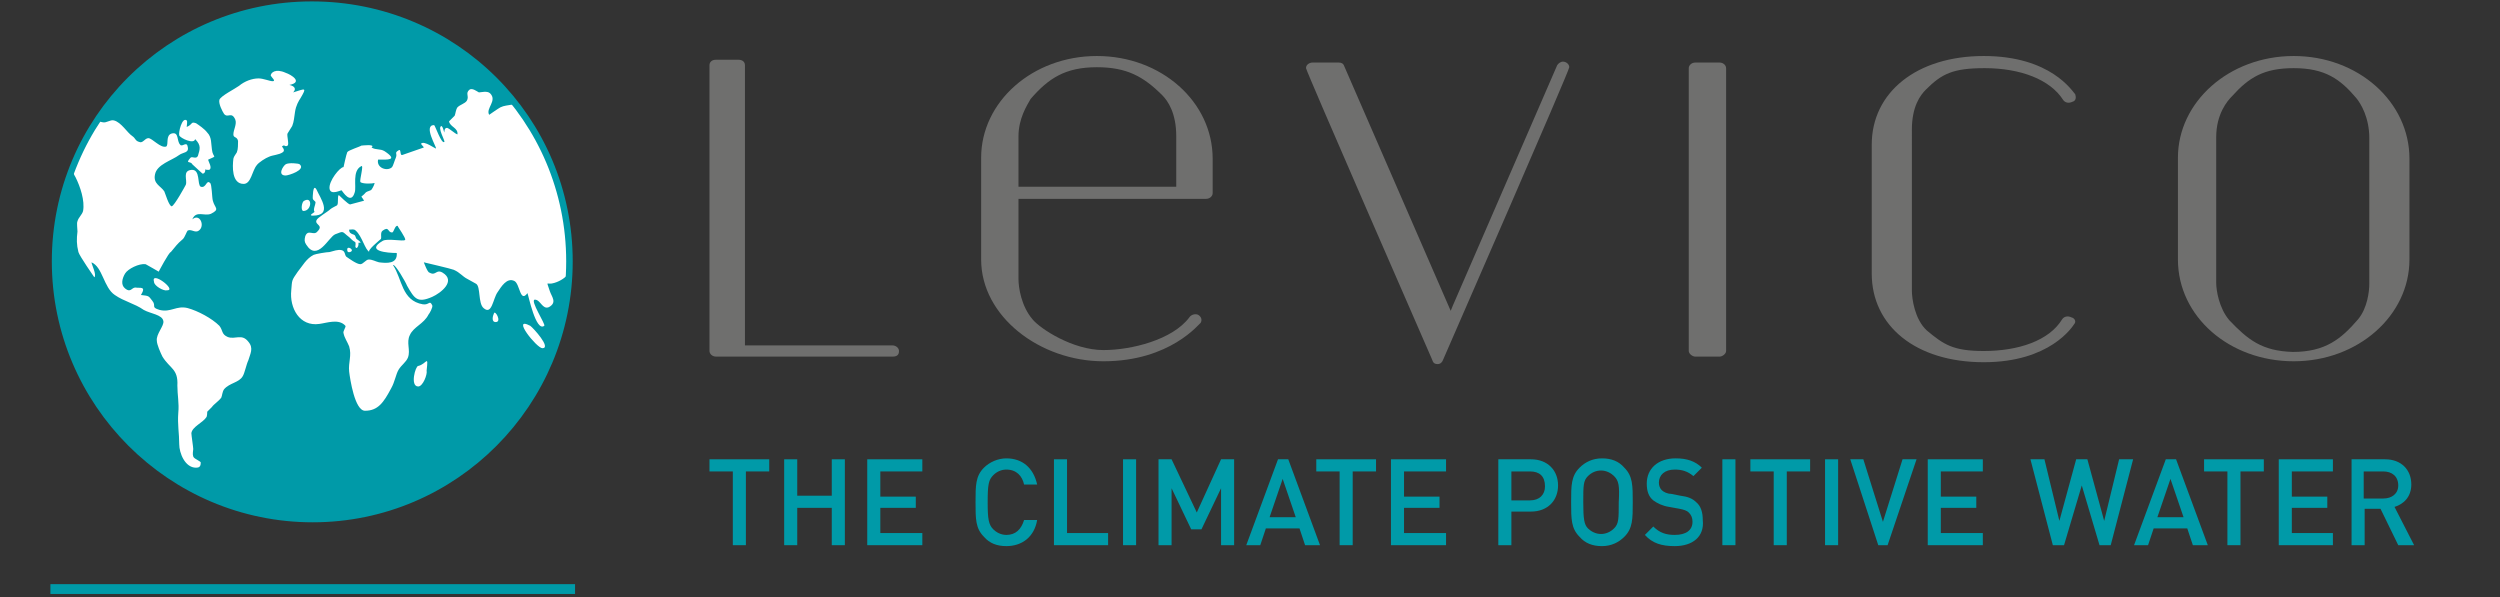 <?xml version="1.0" encoding="UTF-8"?> <svg xmlns="http://www.w3.org/2000/svg" xmlns:xlink="http://www.w3.org/1999/xlink" version="1.1" id="Livello_1" x="0px" y="0px" viewBox="0 0 267.8 64" style="enable-background:new 0 0 267.8 64;" xml:space="preserve"><rect x="0" y="0" width="267.8" height="64" fill="#333333" stroke="none"/> <style type="text/css"> .st0{fill:#009AA8;} .st1{fill:#6F6F6E;} .st2{fill:none;stroke:#009AA8;stroke-width:1.052;} .st3{clip-path:url(#SVGID_00000137118483437573820280000007862414450576363942_);} .st4{fill:#FFFFFF;} </style> <g> <polygon class="st0" points="79.9,50.5 79.9,58.4 78.5,58.4 78.5,50.5 76,50.5 76,49.2 82.4,49.2 82.4,50.5 79.9,50.5 "></polygon> <polygon class="st0" points="89.1,58.4 89.1,54.4 85.4,54.4 85.4,58.4 84,58.4 84,49.2 85.4,49.2 85.4,53.1 89.1,53.1 89.1,49.2 90.5,49.2 90.5,58.4 89.1,58.4 "></polygon> <polygon class="st0" points="92.9,58.4 92.9,49.2 98.8,49.2 98.8,50.5 94.3,50.5 94.3,53.2 98.1,53.2 98.1,54.4 94.3,54.4 94.3,57.1 98.8,57.1 98.8,58.4 92.9,58.4 "></polygon> <path class="st0" d="M107.8,58.5c-1,0-1.8-0.3-2.4-1c-0.9-0.9-0.9-1.9-0.9-3.7c0-1.8,0-2.8,0.9-3.7c0.6-0.6,1.5-1,2.4-1 c1.7,0,2.9,1,3.3,2.8h-1.4c-0.2-0.9-0.8-1.6-1.9-1.6c-0.5,0-1,0.2-1.4,0.6c-0.5,0.5-0.6,1-0.6,2.9c0,1.8,0.1,2.4,0.6,2.9 c0.3,0.3,0.8,0.6,1.4,0.6c1,0,1.6-0.6,1.9-1.6h1.4C110.8,57.5,109.5,58.5,107.8,58.5L107.8,58.5z"></path> <polygon class="st0" points="112.9,58.4 112.9,49.2 114.3,49.2 114.3,57.1 118.7,57.1 118.7,58.4 112.9,58.4 "></polygon> <polygon class="st0" points="120.3,58.4 120.3,49.2 121.7,49.2 121.7,58.4 120.3,58.4 "></polygon> <polygon class="st0" points="130.8,58.4 130.8,52.3 128.7,56.7 127.6,56.7 125.5,52.3 125.5,58.4 124.1,58.4 124.1,49.2 125.5,49.2 128.2,54.9 130.8,49.2 132.2,49.2 132.2,58.4 130.8,58.4 "></polygon> <path class="st0" d="M139.8,58.4l-0.6-1.8h-3.6l-0.6,1.8h-1.5l3.4-9.2h1.1l3.4,9.2H139.8L139.8,58.4z M137.4,51.3l-1.4,4.1h2.8 L137.4,51.3L137.4,51.3z"></path> <polygon class="st0" points="144.9,50.5 144.9,58.4 143.5,58.4 143.5,50.5 141,50.5 141,49.2 147.4,49.2 147.4,50.5 144.9,50.5 "></polygon> <polygon class="st0" points="149,58.4 149,49.2 154.9,49.2 154.9,50.5 150.4,50.5 150.4,53.2 154.2,53.2 154.2,54.4 150.4,54.4 150.4,57.1 154.9,57.1 154.9,58.4 149,58.4 "></polygon> <path class="st0" d="M164,54.8h-2.1v3.6h-1.4v-9.2h3.5c1.8,0,2.9,1.2,2.9,2.8C166.9,53.6,165.8,54.8,164,54.8L164,54.8z M163.9,50.5h-2v3.1h2c1,0,1.6-0.6,1.6-1.5C165.5,51,164.9,50.5,163.9,50.5L163.9,50.5z"></path> <path class="st0" d="M174,57.5c-0.6,0.6-1.4,1-2.4,1c-1,0-1.8-0.3-2.4-1c-0.9-0.9-0.9-1.9-0.9-3.7c0-1.8,0-2.8,0.9-3.7 c0.6-0.6,1.4-1,2.4-1c1,0,1.8,0.3,2.4,1c0.9,0.9,0.9,1.9,0.9,3.7C174.9,55.6,174.9,56.6,174,57.5L174,57.5z M172.9,51 c-0.3-0.3-0.8-0.6-1.4-0.6c-0.5,0-1,0.2-1.4,0.6c-0.5,0.5-0.5,1-0.5,2.8c0,1.8,0.1,2.4,0.5,2.8c0.3,0.3,0.8,0.6,1.4,0.6 c0.5,0,1-0.2,1.4-0.6c0.5-0.5,0.5-1,0.5-2.8C173.5,52,173.4,51.5,172.9,51L172.9,51z"></path> <path class="st0" d="M179.4,58.5c-1.4,0-2.4-0.3-3.2-1.2l0.9-0.9c0.7,0.7,1.4,0.9,2.3,0.9c1.2,0,1.9-0.5,1.9-1.4 c0-0.4-0.1-0.7-0.4-1c-0.2-0.2-0.5-0.3-1-0.4l-1.1-0.2c-0.7-0.1-1.3-0.4-1.7-0.7c-0.5-0.4-0.7-1-0.7-1.8c0-1.6,1.2-2.7,3.1-2.7 c1.2,0,2.1,0.3,2.8,1l-0.9,0.9c-0.6-0.5-1.2-0.7-2-0.7c-1.1,0-1.7,0.6-1.7,1.4c0,0.3,0.1,0.6,0.3,0.8c0.2,0.2,0.6,0.4,1,0.4l1,0.2 c0.8,0.1,1.3,0.3,1.7,0.7c0.5,0.4,0.7,1.1,0.7,1.9C182.6,57.5,181.3,58.5,179.4,58.5L179.4,58.5z"></path> <polygon class="st0" points="184.5,58.4 184.5,49.2 185.9,49.2 185.9,58.4 184.5,58.4 "></polygon> <polygon class="st0" points="191.4,50.5 191.4,58.4 190,58.4 190,50.5 187.5,50.5 187.5,49.2 193.9,49.2 193.9,50.5 191.4,50.5 "></polygon> <polygon class="st0" points="195.5,58.4 195.5,49.2 196.9,49.2 196.9,58.4 195.5,58.4 "></polygon> <polygon class="st0" points="202.2,58.4 201.2,58.4 198.2,49.2 199.6,49.2 201.7,55.9 203.8,49.2 205.3,49.2 202.2,58.4 "></polygon> <polygon class="st0" points="206.5,58.4 206.5,49.2 212.4,49.2 212.4,50.5 207.9,50.5 207.9,53.2 211.7,53.2 211.7,54.4 207.9,54.4 207.9,57.1 212.4,57.1 212.4,58.4 206.5,58.4 "></polygon> <polygon class="st0" points="226.1,58.4 224.9,58.4 223,52 221.1,58.4 219.9,58.4 217.5,49.2 219,49.2 220.6,55.8 222.4,49.2 223.6,49.2 225.4,55.8 227,49.2 228.5,49.2 226.1,58.4 "></polygon> <path class="st0" d="M234.9,58.4l-0.6-1.8h-3.6l-0.6,1.8h-1.5l3.4-9.2h1.1l3.4,9.2H234.9L234.9,58.4z M232.5,51.3l-1.4,4.1h2.8 L232.5,51.3L232.5,51.3z"></path> <polygon class="st0" points="240,50.5 240,58.4 238.6,58.4 238.6,50.5 236.1,50.5 236.1,49.2 242.5,49.2 242.5,50.5 240,50.5 "></polygon> <polygon class="st0" points="244.1,58.4 244.1,49.2 249.9,49.2 249.9,50.5 245.5,50.5 245.5,53.2 249.3,53.2 249.3,54.4 245.5,54.4 245.5,57.1 249.9,57.1 249.9,58.4 244.1,58.4 "></polygon> <path class="st0" d="M256.9,58.4l-1.9-3.9h-1.7v3.9h-1.4v-9.2h3.6c1.7,0,2.8,1.1,2.8,2.7c0,1.3-0.8,2.1-1.8,2.4l2.1,4.1H256.9 L256.9,58.4z M255.3,50.5h-2.1v2.9h2.1c0.9,0,1.6-0.5,1.6-1.4C256.9,51,256.2,50.5,255.3,50.5L255.3,50.5z"></path> <path class="st1" d="M95.6,38.2H76.7c-0.4,0-0.7-0.3-0.7-0.6V7c0-0.4,0.3-0.6,0.7-0.6h2.4c0.4,0,0.7,0.2,0.7,0.6V37h15.8 c0.4,0,0.7,0.3,0.7,0.6C96.3,38,96.1,38.2,95.6,38.2"></path> <path class="st1" d="M154.6,38.5c-0.1,0.3-0.3,0.5-0.6,0.5c-0.4,0-0.5-0.2-0.6-0.5c-1-2.3-13.5-30.9-13.5-31.2 c0-0.4,0.4-0.6,0.7-0.6h2.8c0.3,0,0.5,0.1,0.6,0.4l11.4,26.2l0.2-0.5L166.8,7c0.1-0.2,0.4-0.4,0.6-0.4c0.4,0,0.7,0.3,0.7,0.6 C168.1,7.6,155.6,36.2,154.6,38.5"></path> <path class="st1" d="M180.9,7.3c0-0.3,0.3-0.6,0.7-0.6c0,0,2.6,0,2.6,0c0.4,0,0.7,0.3,0.7,0.6v30.3c0,0.3-0.4,0.6-0.7,0.6 c0,0-2.6,0-2.6,0c-0.3,0-0.7-0.3-0.7-0.6V7.3L180.9,7.3z"></path> <path class="st1" d="M238.8,34.3c-1.1-1.3-1.4-3.2-1.4-4V14.7c0-2.5,1.2-3.9,1.7-4.4c1.8-2,3.4-3,6.6-3c3.4,0,5,1.2,6.7,3.2 c0.5,0.6,1.4,2.1,1.4,4.3v15.6c0,0.8-0.2,2.6-1.2,3.8c-1.8,2.1-3.5,3.5-7,3.5C242.3,37.6,240.8,36.4,238.8,34.3 M245.7,6 c-6.9,0-12.4,4.9-12.4,10.9v10.9c0,6.1,5.5,10.9,12.4,10.9c6.9,0,12.4-4.9,12.4-10.9V17C258.1,10.9,252.6,6,245.7,6"></path> <path class="st1" d="M109.1,14.6c0-1.9,0.9-3.3,1.3-4c1.9-2.2,3.7-3.4,7.1-3.4c3.2,0,5,1,7,3c0.6,0.6,1.5,1.9,1.5,4.4v5.4h-16.9 V14.6L109.1,14.6z M117.5,6c-6.9,0-12.4,4.9-12.4,10.9v10.9c0,6.1,6.3,10.9,13.1,10.9c7.2,0,10.3-4.1,10.4-4.1 c0.2-0.3,0.1-0.7-0.3-0.9c-0.3-0.1-0.7,0-0.9,0.3c-1.8,2.4-6.2,3.5-9.2,3.5c-3.3,0-6.8-2.3-7.6-3.3c-1.2-1.4-1.5-3.4-1.5-4.3v-8.6 h20.1c0.4,0,0.7-0.3,0.7-0.6V17C129.9,10.9,124.4,6,117.5,6"></path> <path class="st1" d="M221.9,34c-0.4-0.2-0.8-0.1-1,0.2c-1.4,2.3-4.7,3.4-8.4,3.4c-3.3,0-4.3-0.7-6.1-2.2c-1.3-1.2-1.6-3.4-1.6-4.3 V13.9c0-2.5,0.9-3.7,1.5-4.3c1.7-1.7,2.9-2.3,6.3-2.3c3.8,0,7,1.2,8.4,3.4c0.2,0.3,0.6,0.4,1,0.2c0.4-0.1,0.4-0.5,0.3-0.8 C222,9.8,219.7,6,212.5,6c-7.2,0-12,3.9-12,9.5v13.8c0,5.6,4.7,9.5,12,9.5c7.1,0,9.5-3.8,9.7-4.1C222.4,34.5,222.3,34.1,221.9,34"></path> <line class="st2" x1="5.4" y1="63.1" x2="61.6" y2="63.1"></line> <g> <defs> <path id="SVGID_1_" d="M33.5,55.6C18.3,55.6,5.9,43.2,5.9,28c0-15.2,12.3-27.5,27.5-27.5C48.7,0.5,61,12.8,61,28 C61,43.2,48.7,55.6,33.5,55.6L33.5,55.6z"></path> </defs> <use xlink:href="#SVGID_1_" style="overflow:visible;fill:#009AA8;"></use> <clipPath id="SVGID_00000045605691531337337080000017093871669019318419_"> <use xlink:href="#SVGID_1_" style="overflow:visible;"></use> </clipPath> <g style="clip-path:url(#SVGID_00000045605691531337337080000017093871669019318419_);"> <path class="st4" d="M21,50.1c-1.2,0-1.8-1.6-1.8-2.5c0-1.2-0.2-2.1-0.1-3.4c0.1-1-0.1-1.9-0.1-2.9c0.1-1.8-0.8-1.8-1.6-3.1 c-0.2-0.4-0.6-1.3-0.6-1.7c-0.1-0.7,0.8-1.6,0.7-2.1c-0.1-0.7-1.4-0.8-2.1-1.2c-1-0.7-2.1-0.9-3.1-1.6c-1.2-0.8-1.3-3-2.5-3.5 c0,0.2,0.6,1.4,0.3,1.6c0,0-1.6-2.3-1.7-2.7c-0.2-0.8-0.2-1.4-0.1-2.2c0-0.3-0.1-0.9,0-1.1c0.1-0.4,0.5-0.7,0.6-1.1 c0.2-1.1-0.3-2.6-0.8-3.6c-0.2-0.3-0.3-0.7-0.5-1c-0.3-0.4-0.6-0.7-1.1-0.9c-0.2-0.1-1.2,0-1.3,0c-0.1-0.1,0.3-0.7-0.1-0.7 c0.4,0-3.4,3.6-3.7,2.2c-0.1-0.3,1.8-0.7,1.9-1c0.2-0.5-0.4-0.7-0.5-1.2c0-0.2-0.2-0.8-0.1-1.1c0.1-0.2,1.5-0.7,1.5-0.8 c0-0.4-0.9-0.4-0.8-1.1c0.1-0.5,0.7-0.3,0.9-0.5c0.1-0.1,0.5,0.2,0.7,0.1c0,0,0.1-0.9,0.1-0.8c0.8-0.9,1-1.4,2.5-1.1 c0.8,0.2,1.5,0.9,2.2,1.3c0.4,0.3,0.6,0.6,1.2,0.7c0.4,0.1,0.8-0.3,1.2-0.2c0.8,0.2,1.4,1.3,2,1.7c0.3,0.2,0.3,0.5,0.7,0.6 c0.4,0.2,0.6-0.4,1-0.4c0.4,0,1.3,1.1,1.9,0.9c0.3-0.2-0.1-1.2,0.6-1.4c0.8-0.2,0.5,0.8,0.9,1.2c0.2,0.3,0.7-0.4,0.8,0.2 c0.2,0.7-0.5,0.6-0.9,0.9c-0.8,0.6-2.4,1-2.6,2.1c-0.2,1,0.6,1.2,1,1.8c0.1,0.2,0.5,1.6,0.8,1.6c0.3-0.1,1.4-2.1,1.5-2.3 c0.2-0.5-0.4-1.5,0.6-1.6c1-0.1,0.6,1.6,1,1.8c0.6,0.2,0.6-0.8,1-0.4c0.2,0.1,0.2,1.6,0.3,1.9c0.2,0.8,0.8,0.9-0.2,1.4 c-0.7,0.3-1.6-0.4-2,0.6c0.8-0.7,1.4,0.7,0.7,1.2c-0.4,0.3-0.8-0.2-1.2,0c-0.1,0.1-0.3,0.7-0.5,0.9c-0.7,0.6-0.7,0.7-1.3,1.4 C18.1,27,17,29.1,17,29.1s-1.2-0.7-1.4-0.8c-0.7-0.1-1.9,0.5-2.2,1c-0.3,0.5-0.5,1.2,0,1.6c0.6,0.5,0.7-0.1,1.1-0.1 c0.5,0.1,1.2-0.2,0.6,0.8c0.9,0.1,0.8,0.1,1.2,0.6c0.5,0.6-0.2,0.7,0.8,1c1.2,0.3,1.8-0.5,3-0.2c1.1,0.3,2.6,1.1,3.4,1.9 c0.4,0.5,0.2,0.9,0.9,1.2c0.8,0.3,1.5-0.4,2.2,0.5c0.6,0.7,0.2,1.3,0,2c-0.2,0.4-0.4,1.4-0.6,1.7c-0.4,0.7-1.4,0.7-2,1.4 c-0.2,0.3-0.2,0.7-0.3,0.9c-0.3,0.4-0.8,0.7-1,1c-0.1,0.1-0.4,0.4-0.5,0.5c0,0,0,0.5-0.1,0.6c-0.4,0.6-1.5,1-1.6,1.7 c0,0.2,0.2,1.5,0.2,1.7c0,0.2-0.1,0.5,0,0.8c0.1,0.3,0.9,0.5,0.8,0.7C21.5,50,21.3,50.1,21,50.1 M21.7,18.6c0.1,0.1-1-0.9-1.1-1 c-0.2-0.4-0.8,0-0.2-0.7c0.2-0.2,0.6,0.2,0.8-0.2h0c0.2-0.7,0.4-1.1-0.3-1.8c-0.1,0.6-1.6-0.1-1.7-0.4c-0.1-0.3,0.3-2,0.8-1.6 c0.1,0.1,0,0.5,0,0.7c0.7-0.3,0.4-0.6,1-0.4c0.3,0.2,0.9,0.6,1.2,1c0.5,0.5,0.4,1.2,0.5,1.8c0.1,1,0.7,0.6-0.4,1.1 c0,0.2,0.5,0.9,0.1,1.1c-0.2,0-0.4,0-0.4-0.1C22,18.2,22,18.6,21.7,18.6 M26.1,19.7c-1.3,0-1.2-1.9-1.1-2.7 c0.1-0.4,0.4-0.6,0.4-0.8c0.1-0.2,0.1-0.8,0.1-1.1c-0.1-0.5-0.5-0.3-0.5-0.7c0-0.5,0.4-1.1,0.2-1.6c-0.4-0.9-0.8-0.1-1.2-0.6 c-0.2-0.3-0.6-1.1-0.5-1.5c0.1-0.4,1.7-1.2,2.1-1.5c0.6-0.5,1.4-0.8,2.1-0.8c0.5,0,1.2,0.3,1.5,0.3c0.4,0-0.1-0.4-0.2-0.6 c0-0.3,0.5-0.8,1.6-0.3c0.6,0.2,1.9,1,0.4,1.3c0.5,0.1,0.8,0.4,0.4,0.8c1.3-0.4,1.5-0.6,0.8,0.6c-0.2,0.3-0.5,0.8-0.6,1.5 c-0.1,0.6-0.1,1-0.3,1.5c-0.1,0.2-0.4,0.6-0.5,0.8c-0.1,0.2,0.2,1.2,0,1.3c-0.3,0.2-0.3-0.2-0.6,0.1c0,0,0.4,0.4,0.1,0.6 c-0.4,0.3-1.1,0.3-1.5,0.5c-0.3,0.1-1.1,0.6-1.3,0.9C27,18.3,26.9,19.7,26.1,19.7 M30.6,18.8c-0.9,0-0.3-1,0-1.2 c0.3-0.2,1.4-0.1,1.5,0C32.8,18.2,30.9,18.8,30.6,18.8 M17.9,31.1c-0.4,0.1-1.4-0.5-1.4-0.9C16.1,28.9,19,31.1,17.9,31.1 M39.1,44c-1.1,0-1.6-3.4-1.7-4.2c-0.1-1,0.3-1.7,0-2.7c-0.2-0.5-0.5-0.9-0.6-1.4c-0.1-0.2,0.3-0.7,0.2-0.8 c-0.7-0.8-2-0.3-2.8-0.2c-2.1,0.3-3.2-1.7-3-3.6c0.1-1.1,0-1,0.7-2c0.5-0.6,0.9-1.4,1.7-1.8c0.2-0.1,1.4-0.3,1.7-0.3 c0.4-0.1,0.9-0.3,1.3-0.2c0.4,0.1,0.3,0.5,0.5,0.7c0.3,0.2,1.1,0.8,1.5,0.8c0.3,0,0.6-0.5,0.9-0.5c0.4,0,0.7,0.2,1.1,0.3 c0.8,0.1,2,0.2,1.9-1c-1,0-3.4-0.2-1.5-1.3c0.5-0.3,2.2,0.1,2.4-0.1c0.1-0.2-0.8-1.4-0.8-1.5c-0.3-0.1-0.4,0.7-0.6,0.7 c-0.5,0-0.3-0.7-1-0.2c-0.3,0.2-0.1,0.7-0.2,0.9c-0.1,0.1-1.6,1.3-1.2,1.4c-0.5-0.2-0.8-1.7-1.5-2.3c-0.2-0.2-0.4-0.1-0.7-0.1 c0,0.1,0,0.3,0.2,0.4c0.1,0.1,0.3,0.1,0.4,0.2c0.1,0.1,0.1,0.3,0.2,0.4c0.3,0.2,0.5,0.4,0.4,0.4c0,0-0.2,0-0.2,0s0,0.1,0,0.2 c0,0.2-0.2,0.5-0.3,0.3c-0.1-0.1,0.1-0.5-0.1-0.6c-0.2-0.1-0.4-0.3-0.6-0.5c-0.8-0.6-0.5-0.7-1.5-0.3c-0.7,0.3-1.9,3-3.1,1.1 c-0.2-0.3-0.2-0.5-0.1-0.9c0.3-0.8,0.9,0,1.3-0.5c0.7-0.7-0.3-0.7-0.1-1.2c0.1-0.3,1.2-0.9,1.5-1.2c0.1-0.1,0.7-0.4,0.7-0.4 c0.2-0.2,0-1,0.2-1.1c0,0,1,1,1.2,1c0,0,1.5-0.4,1.5-0.4c-0.4-0.7-0.4-0.2,0.2-0.9c0.1-0.1,0.6-0.2,0.6-0.3 c0.1-0.1,0.4-0.7,0.3-0.7c-0.3,0.1-1.3,0.1-1.5-0.1c-0.1-0.2,0.4-1.9,0.1-1.7c-1,0.5-0.5,2.2-0.7,2.8c-0.4,1.4-1.3-0.1-1.4-0.2 c0-0.1-1.2,0.6-1.3-0.2c-0.1-0.8,1.1-2.3,1.5-2.3c0,0,0.3-1.4,0.4-1.6c0.1-0.2,1.4-0.6,1.5-0.7c0,0,1.6-0.2,1.1,0.2 c0.5,0.3,0.9,0.1,1.4,0.4c1.5,1,0.3,0.9-0.7,0.9c-0.2,0.9,1,1.3,1.5,0.8c0.1-0.1,0.3-0.8,0.4-1c0.2-0.5-0.2-0.5,0.3-0.8 c0.3-0.2,0.1,0.6,0.4,0.5c0,0,2-0.7,2.3-0.8c-0.1-0.2-0.2-0.2-0.3-0.4c0.3-0.4,1.6,0.6,1.6,0.5c0.1-0.1-1.4-2.5-0.2-2.5 c0.1,0,0.8,2.1,1.1,1.8c0.1-0.1-0.8-1.6-0.3-1.7c0.2,0.2,0.2,0.5,0.3,0.7c0-0.5,0.2-0.5,0.3-0.5c0.3,0.1,0.8,0.6,1.1,0.7 c0.1-0.7-0.8-0.8-0.9-1.4c0,0,0.6-0.6,0.6-0.6c0.1-0.2,0.1-0.6,0.3-0.9c0.3-0.3,0.8-0.4,1-0.7c0.3-0.5-0.2-0.8,0.3-1.2 c0.3-0.2,0.8,0.2,1,0.3c0.2,0,0.9-0.2,1.2,0.1c0.8,0.8-0.5,1.6-0.1,2.3c0,0,1-0.7,1.2-0.8c0.4-0.2,0.8-0.2,1.3-0.3 c-0.1,0,1.2-0.2,1-0.3c0.3,0.1,1.2,1.5,1.6,1.2c0.4-0.3,0.9-2,1.8-1.7c-0.3-0.6,1.8,0.1,2.1,0.1c0.4,0.1,3.4,0.5,3.5,0 c-0.1-0.2-0.2-0.3-0.3-0.5c0.2-0.6,2.6,0.1,3,0.1c-0.8,0,1.8,0.4,0.7-0.1c0.4,0.2,0.9,0,0.6,0.8c1.4,0.9-0.7,1-0.9,0.5 c-0.4,0.4,0.3,0.4,0.3,0.6c0.1,1,0.1,0.3-0.5,0.6c0,0,0.9,0.6,1,0.7c0.4,0.9-0.1,0.3-0.3,0.9c-0.1,0.4-0.4,1-0.6,1.2 c-0.1,0.2-0.8-0.1-0.9,0.3c-0.2,0.5,1.4,4.1,0.2,4.4c-0.7,0.1-1.3-2.6-1.3-2.9c0.1-0.8,0.9-1.7,0.3-2.6c-0.4,0.3,0,0.5-0.2,0.8 c-0.1,0.2-0.9,0.3-0.7,0.1c0.1-0.2-0.3,0.2-0.3,0.2c-0.4,0.6,0.3,0.4,0.4,0.7c0.2,0.6-1.3,0.5-1.5,0.5c-0.8,0.2-1.2,0.5-1.5,1.3 c-0.5,1.8,0.5,0.8,1.2,1.6c1.1,1.3,0.2,3.1-0.5,4c-0.4,0.5-0.6,0.4-0.6,1.1c0-0.2,1,2.1-0.1,1.6c-0.5-0.3,0.1-0.6,0-0.8 c-0.3-0.6-1,1.6-1,2c0.2,1.2-0.7,2.3-2,2.7c-0.9,0.3-0.9-0.4-0.5,0.9c0.2,0.6,0.8,1.2-0.1,1.7c-0.7,0.3-0.9-0.8-1.5-0.8 c-0.6,0,1.2,2.7,1,2.8c-0.9,0.7-1.7-3.3-1.8-3.5c-0.8,1.1-0.8-1-1.4-1.3c-0.8-0.4-1.4,0.6-1.8,1.2c-0.5,0.7-0.6,2.5-1.5,1.7 c-0.6-0.5-0.3-2.3-0.8-2.6c-0.2-0.1-0.7-0.4-0.9-0.5c-0.6-0.3-0.8-0.7-1.5-1c-0.2-0.1-3.2-0.8-3.2-0.8s0.4,1.1,0.6,1.1 c0.7,0.4,0.7-0.4,1.4,0c1.5,0.9-0.2,2.2-1.1,2.6c-1.6,0.7-1.9,0.2-2.7-1.2c-0.1-0.3-1.3-2.4-1.5-2.2c1,1.5,0.9,3.8,3.2,4.2 c0.7,0.1,0.7-0.5,1,0.1c0.1,0.2-0.3,0.9-0.4,1c-0.5,1-1.6,1.3-2,2.2c-0.4,0.8,0.1,1.6-0.2,2.4c-0.2,0.5-0.7,0.8-1,1.3 c-0.3,0.5-0.4,1.3-0.8,2C41.1,43.1,40.5,44,39.1,44 M33.5,23.1c-0.5,0,0.1-0.3,0.2-0.4c-0.2-0.2,0.1-0.8,0.1-1 c0-0.2-0.3-0.2-0.3-0.5c0,0,0-1.6,0.4-0.9C34.3,21.2,35.7,23.1,33.5,23.1 M32.5,22.6c-0.3,0-0.2-1,0.1-1.1 C33.5,21,33.4,22.6,32.5,22.6 M37.5,27c0,0-0.3,0.1-0.3-0.2C37.1,26.2,38.1,26.8,37.5,27 M44.8,41.4c-0.9,0-0.3-2.2,0-2.2l0,0.1 l0-0.1c0.9-0.2,1.1-1.3,0.9,0.5C45.8,40.1,45.3,41.4,44.8,41.4 M53.1,34.5c-0.5,0-0.3-0.7-0.2-0.9C53,33.1,53.8,34.5,53.1,34.5 M58.1,37.3c-0.6,0-3.4-3.5-1.3-2.4C57.1,35.1,59.1,37.3,58.1,37.3"></path> </g> <use xlink:href="#SVGID_1_" style="overflow:visible;fill:none;stroke:#009AA8;stroke-width:0.699;"></use> </g> </g> </svg> 
